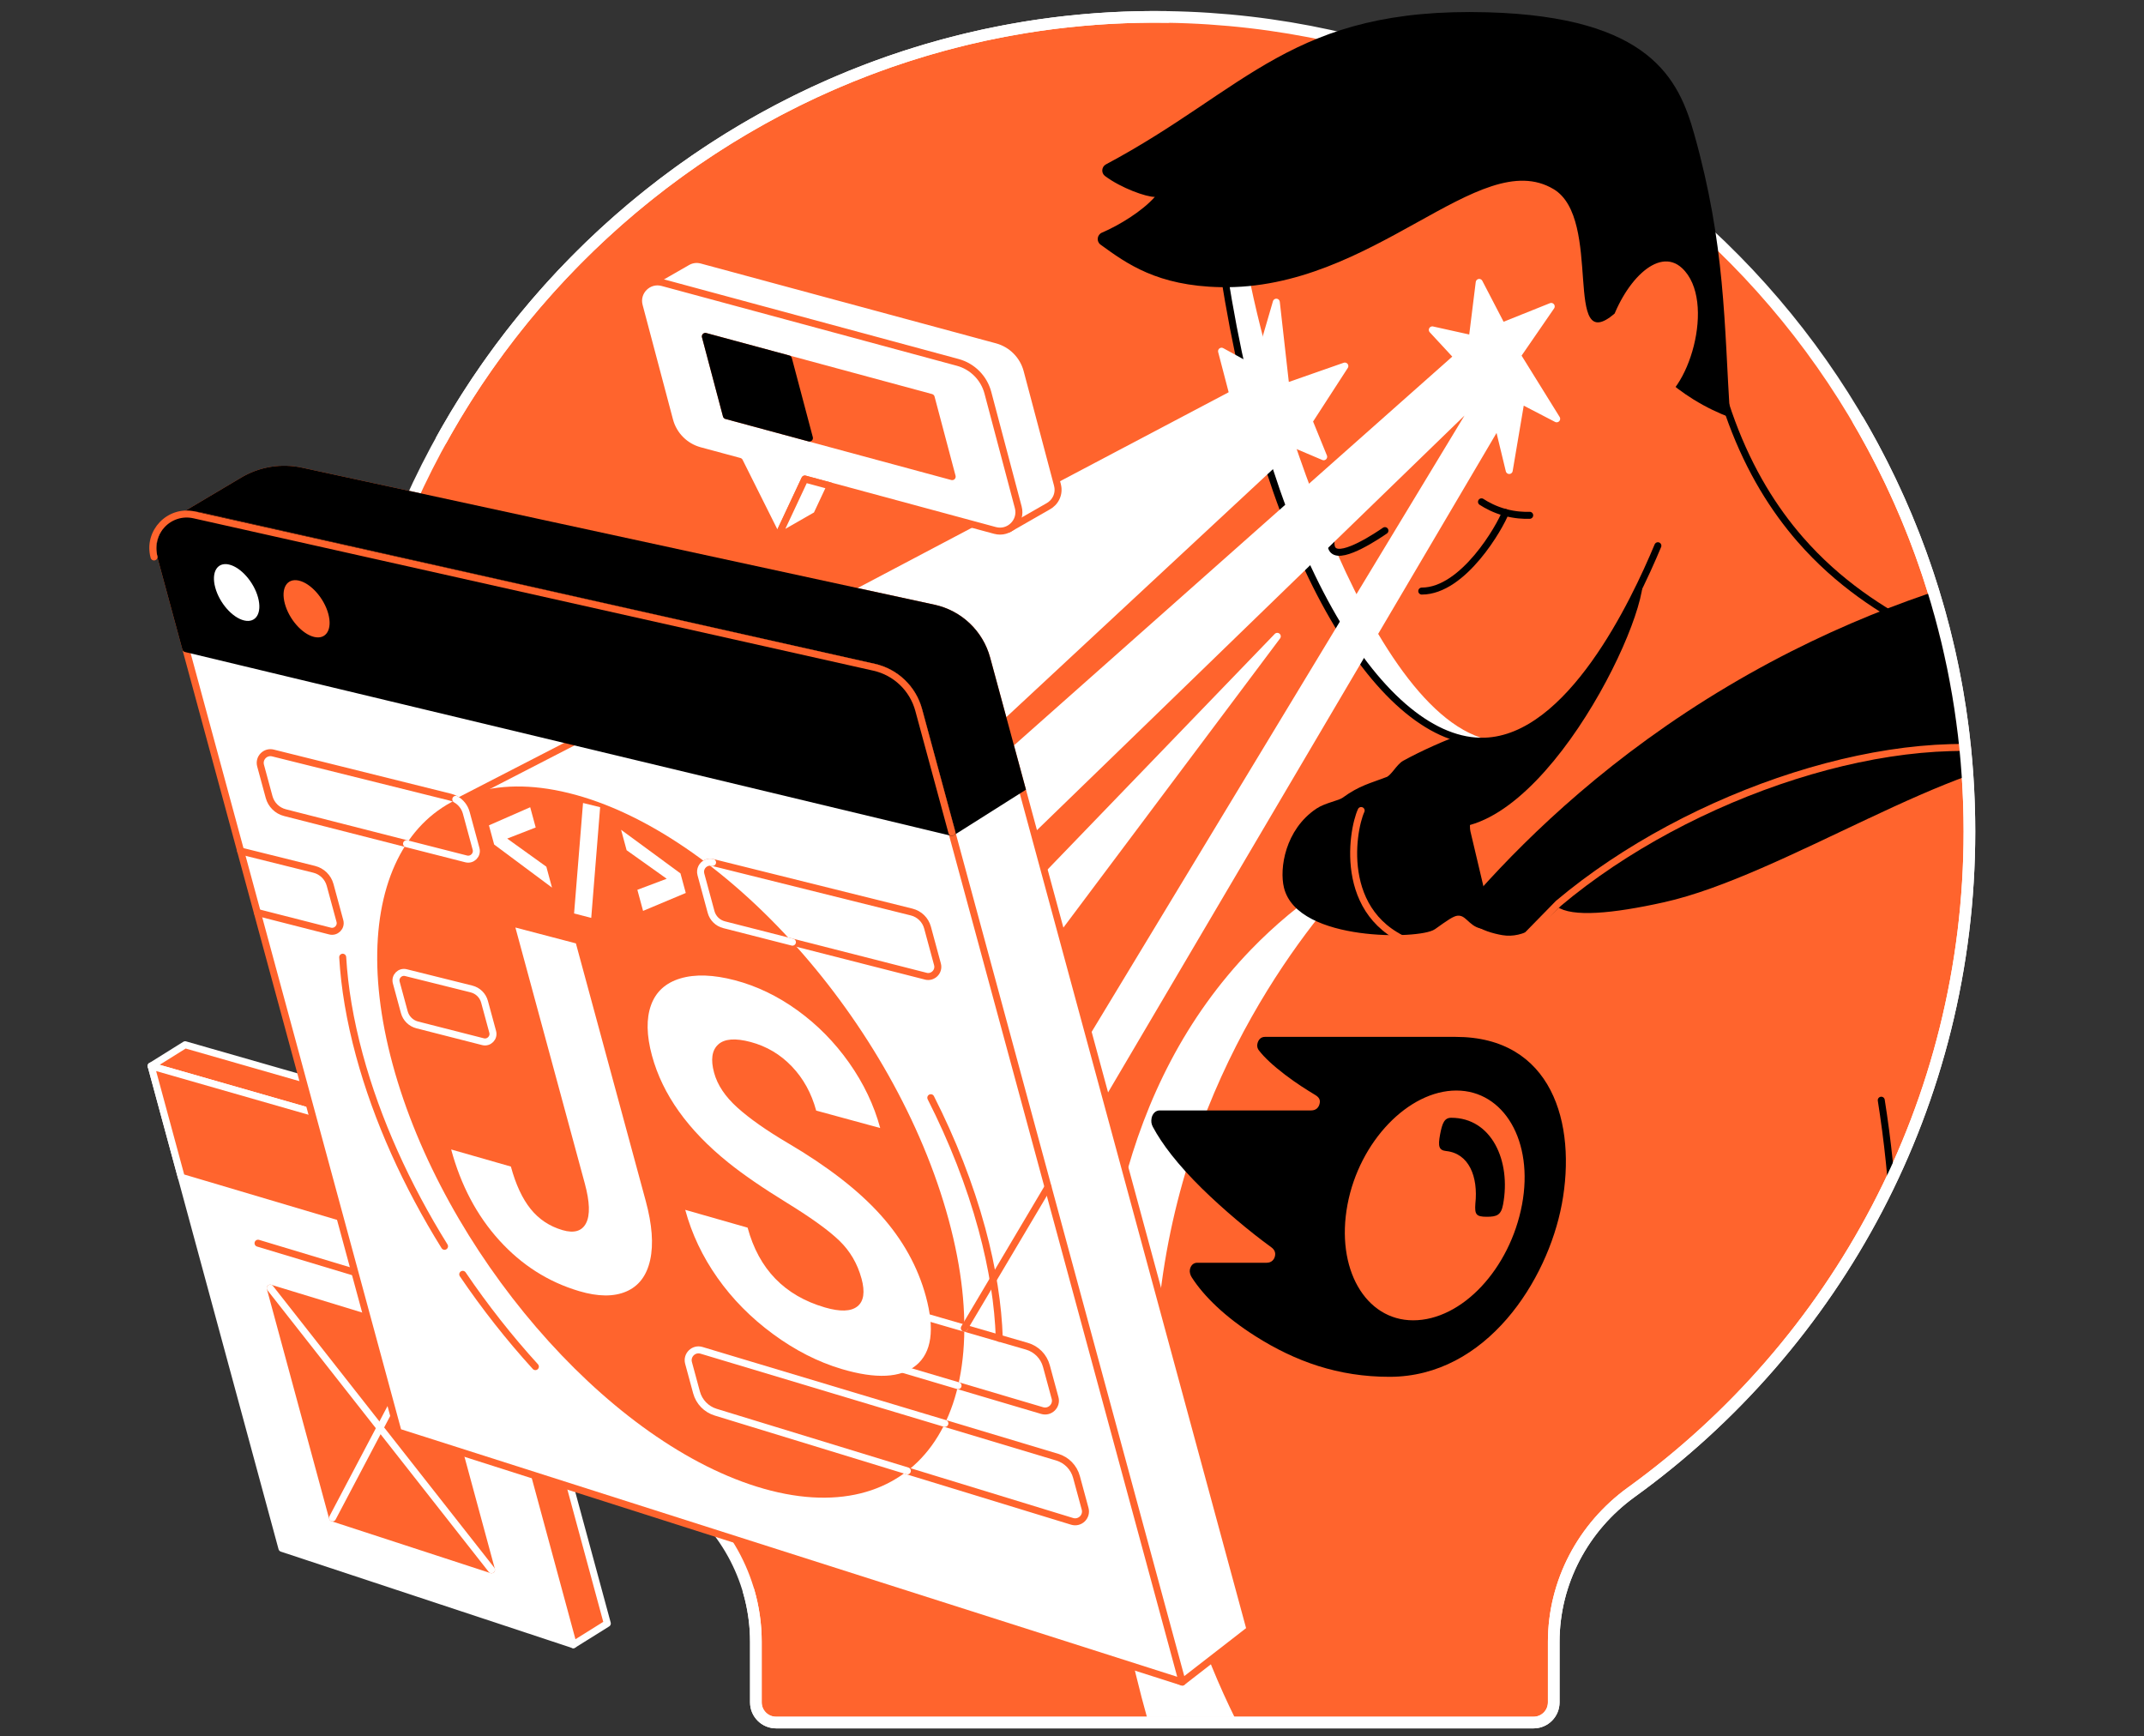 <svg width="368" height="298" viewBox="0 0 368 298" fill="none" xmlns="http://www.w3.org/2000/svg">
<rect x="0" y="0" width="368" height="298" fill="#333333" stroke="none"/>
<g clip-path="url(#clip0_7222_2012)">
<path d="M200.396 2.91C123.725 1.735 59.733 63.577 58.412 140.249C57.588 187.98 80.701 230.341 116.531 256.171C124.78 262.117 129.74 271.597 129.74 281.764V292.162C129.74 294.076 131.294 295.625 133.208 295.625H263.22C265.138 295.625 266.687 294.076 266.687 292.162V281.774C266.687 271.558 271.725 262.079 280.006 256.091C315.155 230.698 338.037 189.389 338.037 142.717C338.037 66.221 276.612 4.077 200.393 2.91" fill="#FF642D"/>
<path d="M200.396 2.91C123.725 1.735 59.733 63.577 58.412 140.249C57.588 187.98 80.701 230.341 116.531 256.171C124.78 262.117 129.74 271.597 129.74 281.764V292.162C129.74 294.076 131.294 295.625 133.208 295.625H263.22C265.138 295.625 266.687 294.076 266.687 292.162V281.774C266.687 271.558 271.725 262.079 280.006 256.091C315.155 230.698 338.037 189.389 338.037 142.717C338.037 66.221 276.612 4.077 200.393 2.91" stroke="white" stroke-width="2" stroke-linecap="round" stroke-linejoin="round"/>
<mask id="mask0_7222_2012" style="mask-type:luminance" maskUnits="userSpaceOnUse" x="11" y="-8" width="328" height="322">
<path d="M200.397 2.91C146.832 2.089 94.918 25.045 70.773 69.306C60.361 88.398 11.438 48.555 11.038 71.662C10.214 119.393 22.562 287.927 58.391 313.757C64.207 317.95 126.526 266.31 128.489 273.017C129.31 275.821 129.741 278.763 129.741 281.76V292.158C129.741 294.072 131.294 295.622 133.208 295.622H263.22C265.138 295.622 266.688 294.072 266.688 292.158V281.771C266.688 271.555 271.725 262.075 280.006 256.087C315.155 230.695 338.037 189.386 338.037 142.713C338.037 111.631 327.895 82.919 310.741 59.7C308.624 56.832 296.332 5.577 294.005 2.885C271.119 -23.612 248.513 7.05 211.675 3.53C207.955 3.176 204.193 2.966 200.393 2.906" fill="white"/>
</mask>
<g mask="url(#mask0_7222_2012)">
<path d="M198.924 224.11C203.155 183.566 225.603 157.472 233.421 149.135C231.791 150.233 230.301 151.169 229.046 151.909C223.64 155.46 219.061 159.344 215.166 163.376C170.453 209.624 195.856 294.026 202.794 310.623L219.829 308.691C210.479 294.279 194.784 263.785 198.924 224.114V224.11Z" fill="white"/>
<path d="M202.794 310.62C195.853 294.023 170.454 209.621 215.166 163.373C219.065 159.341 223.64 155.457 229.046 151.906C237.134 147.155 254.989 134.114 257.197 123.081" stroke="white" stroke-width="1.2" stroke-linecap="round" stroke-linejoin="round"/>
<path d="M273.699 35.138L291.431 41.171C292.56 66.455 299.979 82.228 308.981 92.57C322.216 107.778 338.879 111.256 344.004 116.002" stroke="black" stroke-width="1.2" stroke-linecap="round" stroke-linejoin="round"/>
<path d="M244.033 141.002C261.408 149.139 282.019 109.04 282.019 99.374C272.297 98.842 262.576 98.309 252.858 97.776C254.137 106.267 255.494 114.73 257.194 123.084C256.009 129.009 250.309 135.516 244.033 141.002Z" fill="black"/>
<path d="M259.742 124.911C257.358 123.744 247.153 127.782 241.155 131.078C240.152 131.628 239.248 133.511 238.231 133.904C235.339 135.022 233.652 135.32 230.764 137.416C229.978 137.984 227.678 138.342 226.287 139.274C221.144 142.714 220.208 149.129 220.965 152.204C223.128 161.014 243.686 160.59 245.975 158.963C248.065 157.477 249.183 156.649 250.108 156.558C251.977 156.372 252.461 158.43 254.343 158.777C254.343 158.777 252.85 154.395 254.294 153.343L251.805 142.826C251.23 140.484 252.976 132.091 259.749 124.911H259.742Z" fill="black" stroke="black" stroke-width="1.2" stroke-linecap="round" stroke-linejoin="round"/>
<path d="M267.477 155.044C264.476 158.111 261.366 160.485 257.941 159.896C255.003 159.391 249.429 157.547 254.288 153.34C263.207 143.376 277.128 130.03 296.887 118.282C316.316 106.727 334.385 100.879 347.276 97.773C348.948 108.315 350.624 118.857 352.296 129.399C335.798 129.041 305.676 149.757 285.532 154.248C276.609 156.236 269.826 156.803 267.477 155.04V155.044Z" fill="black" stroke="black" stroke-width="1.2" stroke-linecap="round" stroke-linejoin="round"/>
<path d="M259.406 163.292L267.477 155.043C290.072 136.035 325.673 124.227 349.067 129.57" stroke="#FF642D" stroke-width="1.2" stroke-linecap="round" stroke-linejoin="round"/>
<path d="M210.111 47.03C217.708 96.654 237.575 127.786 254.834 127.204C269.492 126.71 280.49 103.4 284.56 93.66L290.408 60.503L275.129 25.245L244.033 17.346L210.111 47.026V47.03Z" fill="#FF642D"/>
<path d="M213.908 44.871L210.111 47.03C217.708 96.655 237.575 127.786 254.834 127.204C255.269 127.19 255.7 127.155 256.128 127.099C234.501 123.327 217.081 63.816 213.911 44.867L213.908 44.871Z" fill="white"/>
<path d="M189.147 39.92C188.291 40.288 188.148 41.438 188.901 41.985C193.41 45.263 198.626 49.056 209.494 49.284C235.746 49.827 253.916 24.849 266.66 32.459C275.224 37.575 268.104 61.502 277.139 53.817C279.204 57.715 283.277 63.959 290.646 68.538C292.852 69.908 295.001 70.907 296.957 71.647C295.93 55.493 296.15 42.027 290.801 23.015C288.157 13.616 283.281 2.895 255.343 2.11C221.824 1.17 214.101 15.285 189.827 28.21C189.063 28.617 188.971 29.69 189.666 30.209C192.449 32.291 196.768 33.82 198.216 33.792C196.074 36.225 192.13 38.647 189.147 39.923V39.92Z" fill="black"/>
<path d="M275.245 62.515C275.052 61.688 274.961 60.615 276.206 56.426C278.52 48.632 284.56 42.164 288.704 46.01C294.737 51.609 289.728 68.174 283.743 69.352C280.528 69.986 276.15 66.407 275.242 62.515H275.245Z" fill="#FF642D"/>
<path d="M210.111 47.03C217.708 96.654 237.575 127.786 254.834 127.204C269.492 126.709 280.49 103.399 284.56 93.66" stroke="black" stroke-width="1.2" stroke-linecap="round" stroke-linejoin="round"/>
<path d="M322.903 188.818C323.965 195.514 324.803 203.037 325.15 211.276C325.536 220.492 325.231 228.892 324.589 236.29" stroke="black" stroke-width="1.2" stroke-linecap="round" stroke-linejoin="round"/>
<path d="M244.033 101.44C251.213 101.44 257.503 90.34 258.393 87.956" stroke="black" stroke-width="1.2" stroke-linecap="round" stroke-linejoin="round"/>
<path d="M254.287 86.126C255.195 86.715 256.576 87.469 258.392 87.957C260.065 88.405 261.523 88.472 262.561 88.437" stroke="black" stroke-width="1.2" stroke-linecap="round" stroke-linejoin="round"/>
<path d="M212.807 72.279L209.67 60.275L215.661 63.557L219.069 51.861L220.702 66.365L230.831 62.824L224.706 72.279L227.195 78.39L212.807 72.279Z" fill="white" stroke="white" stroke-width="1.2" stroke-linecap="round" stroke-linejoin="round"/>
<path d="M253.275 64.646L245.846 56.615L252.696 58.136L253.895 48.471L257.797 55.977L266.253 52.59L260.451 61.018L267.189 71.875L261.082 68.706L259.045 80.745L256.129 68.689L253.275 64.646Z" fill="white" stroke="white" stroke-width="1.2" stroke-linecap="round" stroke-linejoin="round"/>
<path d="M237.712 91.066C236.59 91.837 230.473 95.985 228.857 94.446C227.531 93.187 229.495 88.374 233.425 82.477" stroke="black" stroke-width="1.2" stroke-linecap="round" stroke-linejoin="round"/>
<path d="M257.986 206.733C257.646 208.549 256.914 208.822 255.178 208.822C253.338 208.822 253.11 208.398 253.232 206.596C253.741 201.927 252.132 197.951 248.219 197.541C246.989 197.404 246.789 196.777 247.181 194.687C247.55 192.734 247.925 191.833 249.085 191.833C256.016 191.823 259.399 199.213 257.986 206.736V206.733ZM268.062 206.733C270.695 192.731 266.334 177.95 249.86 177.95H217.109C216.446 177.95 215.955 178.406 215.808 179.205C215.728 179.64 215.892 180.04 216.082 180.268C217.049 181.523 218.536 182.894 220.59 184.461C222.578 185.968 224.155 186.95 225.751 187.921C226.417 188.321 226.627 188.755 226.518 189.327C226.378 190.08 225.88 190.571 225.056 190.571H199.054C198.279 190.571 197.788 191.223 197.662 191.886C197.554 192.457 197.617 192.903 197.883 193.404C199.44 196.328 202.129 199.858 206.272 203.935C209.901 207.497 214.483 211.361 218.189 214.043C218.809 214.488 218.96 215.014 218.841 215.561C218.704 216.188 218.238 216.714 217.41 216.714H205.501C204.821 216.714 204.365 217.184 204.229 217.913C204.155 218.313 204.306 218.838 204.551 219.214C206.644 222.481 210.311 226.043 215.475 229.31C222.36 233.671 229.709 236.29 238.505 236.29C255.189 236.28 265.622 219.694 268.058 206.733H268.062ZM242.557 226.593C234.371 226.593 229.218 217.741 231.286 206.733C233.33 195.862 241.783 187.157 249.969 187.157C258.155 187.157 263.284 195.872 261.243 206.733C259.175 217.741 250.95 226.593 242.557 226.593Z" fill="black"/>
<path d="M220.954 77.407L166.369 128.164L154.239 112.872L79.45 137.346L213.248 66.753" fill="white"/>
<path d="M220.954 77.407L166.369 128.164L154.239 112.872L79.45 137.346L213.248 66.753" stroke="white" stroke-width="1.2" stroke-linecap="round" stroke-linejoin="round"/>
<path d="M250.26 61.127L166.994 134.976L168.645 139.825L163.029 151.986L178.717 163.271L219.233 109.209L176.347 153.676L171.421 148L254.288 67.654L179.155 191.83L181.925 200.328L259.045 69.425" fill="white"/>
<path d="M250.26 61.127L166.994 134.976L168.645 139.825L163.029 151.986L178.717 163.271L219.233 109.209L176.347 153.676L171.421 148L254.288 67.654L179.155 191.83L181.925 200.328L259.045 69.425" stroke="white" stroke-width="1.2" stroke-linecap="round" stroke-linejoin="round"/>
<path d="M104.24 278.616L98.403 282.262L25.942 182.946L31.779 179.3L81.147 193.456L104.24 278.616Z" fill="#FF642D" stroke="white" stroke-width="1.2" stroke-linecap="round" stroke-linejoin="round"/>
<path d="M98.403 282.261L48.389 265.721L25.942 182.946L75.31 197.102L98.403 282.261Z" fill="white" stroke="white" stroke-width="1.2" stroke-linecap="round" stroke-linejoin="round"/>
<path d="M80.639 216.752L31.123 202.045L25.942 182.946L75.31 197.102L80.639 216.752Z" fill="#FF642D" stroke="white" stroke-width="1.2" stroke-linecap="round" stroke-linejoin="round"/>
<path d="M84.359 269.399L57.076 260.501L46.384 221.068L73.498 229.349L84.359 269.399Z" fill="#FF642D" stroke="#FF642D" stroke-width="1.2" stroke-linecap="round" stroke-linejoin="round"/>
<path d="M44.291 213.359L71.377 221.52" stroke="#FF642D" stroke-width="1.2" stroke-linecap="round" stroke-linejoin="round"/>
<path d="M46.384 221.068L84.359 269.399" stroke="white" stroke-width="1.2" stroke-linecap="round" stroke-linejoin="round"/>
<path d="M181.5 83.217L176.284 63.546C175.611 61.011 173.637 59.027 171.106 58.343L120.43 44.646C119.585 44.418 118.768 44.544 118.088 44.902L118.07 44.909C117.997 44.947 117.926 44.986 117.856 45.032L111.059 48.93L117.078 51.02L121.657 68.285C122.33 70.82 124.303 72.805 126.835 73.488L133.65 75.329L140.174 88.377L144.868 78.361L170.804 85.373L171.768 89.236L173.139 90.775L179.828 86.943C181.111 86.284 181.918 84.798 181.497 83.217H181.5Z" fill="white" stroke="#FF642D" stroke-width="1.2" stroke-linecap="round" stroke-linejoin="round"/>
<path d="M174.776 87.067L169.56 67.395C168.887 64.861 166.913 62.877 164.382 62.193L113.706 48.496C111.294 47.844 109.078 50.049 109.716 52.464L114.933 72.135C115.606 74.67 117.58 76.654 120.111 77.338L126.926 79.178L133.45 92.227L138.144 82.211L170.787 91.035C173.199 91.687 175.415 89.482 174.776 87.067Z" fill="white" stroke="#FF642D" stroke-width="1.2" stroke-linecap="round" stroke-linejoin="round"/>
<path d="M142.512 83.392L140.174 88.377L133.45 92.226L138.144 82.21L142.512 83.392Z" fill="white" stroke="#FF642D" stroke-width="1.2" stroke-linecap="round" stroke-linejoin="round"/>
<path d="M163.432 81.8L124.672 71.325L121.068 57.73L159.828 68.209L163.432 81.8Z" fill="#FF642D" stroke="#FF642D" stroke-width="1.2" stroke-linecap="round" stroke-linejoin="round"/>
<path d="M135.329 61.587L121.068 57.734L124.672 71.326L138.933 75.178L135.329 61.587Z" fill="black" stroke="black" stroke-width="1.2" stroke-linecap="round" stroke-linejoin="round"/>
<path d="M57.076 260.501L73.498 229.349" stroke="white" stroke-width="1.2" stroke-linecap="round" stroke-linejoin="round"/>
<path d="M214.564 279.65L202.931 288.677L79.976 236.735L30.205 89.303L41.725 82.47C44.733 80.686 48.301 80.107 51.72 80.847L160.276 104.364C164.683 105.317 168.192 108.651 169.374 113.002L214.564 279.65Z" fill="white" stroke="#FF642D" stroke-width="1.2" stroke-linecap="round" stroke-linejoin="round"/>
<path d="M169.37 113.006C168.189 108.651 164.683 105.321 160.273 104.367L51.72 80.847C48.301 80.107 44.733 80.686 41.725 82.47L30.205 89.303L46.559 137.753L155.214 149.368L163.383 142.85L175.404 135.253L169.37 113.009V113.006Z" fill="black" stroke="black" stroke-width="1.2" stroke-miterlimit="10"/>
<path d="M202.932 288.678L68.344 245.763L27.67 95.778C26.52 91.54 30.292 87.6 34.577 88.564L150.036 114.517C153.745 115.351 156.69 118.17 157.686 121.841L202.928 288.678H202.932Z" fill="white"/>
<path d="M99.086 127.008L79.008 137.35" stroke="#FF642D" stroke-width="1.2" stroke-linecap="round" stroke-linejoin="round"/>
<path d="M162.829 209.327C172.01 243.182 156.886 263.575 129.86 255.126C103.693 246.944 76.057 214.61 67.397 182.669C58.738 150.731 71.927 129.798 97.582 136.094C124.079 142.597 153.647 175.471 162.829 209.327Z" fill="#FF642D"/>
<path d="M91.893 234.541C87.43 229.64 83.233 224.311 79.426 218.702" stroke="#FF642D" stroke-width="1.2" stroke-linecap="round" stroke-linejoin="round"/>
<path d="M159.765 188.391C163.471 195.7 166.464 203.29 168.536 210.922C170.37 217.689 171.338 223.971 171.52 229.678" stroke="#FF642D" stroke-width="1.2" stroke-linecap="round" stroke-linejoin="round"/>
<path d="M76.299 213.889C69.816 203.466 64.712 192.247 61.683 181.071C60.063 175.1 59.127 169.477 58.822 164.278" stroke="#FF642D" stroke-width="1.2" stroke-linecap="round" stroke-linejoin="round"/>
<path d="M80.011 147.404L48.908 139.467C47.586 139.13 46.549 138.107 46.191 136.792L44.726 131.39C44.375 130.096 45.542 128.904 46.843 129.226L77.294 136.806C78.627 137.139 79.671 138.163 80.032 139.488L81.712 145.676C81.992 146.713 81.053 147.667 80.011 147.4V147.404Z" stroke="#FF642D" stroke-width="1.2" stroke-linecap="round" stroke-linejoin="round"/>
<path d="M41.304 146.051L53.925 149.192C55.257 149.525 56.302 150.549 56.663 151.874L58.342 158.062C58.623 159.099 57.683 160.053 56.642 159.786L44.168 156.603" stroke="#FF642D" stroke-width="1.2" stroke-linecap="round" stroke-linejoin="round"/>
<path d="M80.929 169.729L69.669 166.924C68.656 166.672 67.741 167.604 68.014 168.614L69.395 173.708C69.686 174.784 70.535 175.619 71.615 175.896L82.907 178.777C83.923 179.037 84.842 178.104 84.568 177.091L83.166 171.924C82.872 170.84 82.016 170.002 80.929 169.732V169.729Z" stroke="white" stroke-width="1.2" stroke-linecap="round" stroke-linejoin="round"/>
<path d="M158.898 167.531L124.278 158.7C123.192 158.423 122.34 157.585 122.049 156.502L120.303 150.058C119.97 148.834 121.078 147.706 122.305 148.014L156.476 156.523C157.801 156.852 158.846 157.872 159.203 159.194L160.91 165.494C161.243 166.721 160.129 167.85 158.898 167.538V167.531Z" stroke="#FF642D" stroke-width="1.2" stroke-linecap="round" stroke-linejoin="round"/>
<path d="M78.234 137.181C79.106 137.672 79.762 138.496 80.032 139.492L81.711 145.679C81.992 146.717 81.052 147.671 80.011 147.404L69.781 144.796" stroke="white" stroke-width="1.2" stroke-linecap="round" stroke-linejoin="round"/>
<path d="M136.012 161.694L124.279 158.7C123.192 158.423 122.34 157.585 122.049 156.502L120.303 150.058C120.072 149.21 120.534 148.403 121.253 148.095C121.569 147.958 121.93 147.92 122.305 148.014" stroke="white" stroke-width="1.2" stroke-linecap="round" stroke-linejoin="round"/>
<path d="M181.094 239.918C181.458 241.257 180.21 242.477 178.878 242.085L150.597 233.713L142.323 231.262L139.361 220.342L157.251 225.53L176.263 231.041C177.896 231.515 179.162 232.805 179.607 234.446L181.09 239.915L181.094 239.918Z" stroke="#FF642D" stroke-width="1.2" stroke-linecap="round" stroke-linejoin="round"/>
<path d="M151.27 223.796L157.251 225.531L165.518 227.929" stroke="white" stroke-width="1.2" stroke-linecap="round" stroke-linejoin="round"/>
<path d="M164.441 237.811L150.597 233.713L142.323 231.262" stroke="white" stroke-width="1.2" stroke-linecap="round" stroke-linejoin="round"/>
<path d="M83.923 141.644L91.005 138.538L91.948 142.012L87.058 143.916L93.775 148.743L94.746 152.33L84.817 144.936L83.923 141.644Z" fill="white"/>
<path d="M98.536 156.772L100.071 137.809L103.009 138.531L101.481 157.529L98.536 156.768V156.772Z" fill="white"/>
<path d="M110.378 156.33L109.397 152.709L114.434 150.812L107.553 145.914L106.603 142.405L116.797 149.893L117.709 153.252L110.378 156.327V156.33Z" fill="white"/>
<path d="M120.258 241.57L184.018 261.094C185.354 261.504 186.616 260.28 186.251 258.934L184.768 253.469C184.326 251.842 183.078 250.562 181.466 250.078L117.345 230.828L120.258 241.57Z" stroke="#FF642D" stroke-width="1.2" stroke-linecap="round" stroke-linejoin="round"/>
<path d="M162.183 244.287L120.405 231.743C119.073 231.343 117.818 232.563 118.182 233.906L119.556 238.972C119.995 240.588 121.232 241.864 122.831 242.355L155.74 252.434" stroke="white" stroke-width="1.2" stroke-linecap="round" stroke-linejoin="round"/>
<path d="M88.46 159.18L98.848 161.904L110.834 206.105C111.935 210.168 112.191 213.548 111.595 216.24C111.002 218.929 109.628 220.735 107.482 221.653C105.34 222.572 102.644 222.544 99.394 221.58C94.097 220.009 89.533 217.099 85.687 212.854C81.855 208.626 79.106 203.434 77.438 197.271L87.689 200.205C88.527 203.29 89.655 205.716 91.082 207.487C92.509 209.257 94.332 210.466 96.558 211.115C98.536 211.69 99.882 211.294 100.593 209.923C101.305 208.552 101.235 206.281 100.376 203.111L88.463 159.177L88.46 159.18Z" fill="white"/>
<path d="M147.866 219.417C147.179 216.882 145.921 214.726 144.094 212.952C142.271 211.182 139.267 209.015 135.098 206.449C130.947 203.897 127.592 201.597 125.033 199.539C118.078 193.951 113.716 187.837 111.907 181.165C110.968 177.698 110.912 174.816 111.739 172.517C112.566 170.21 114.246 168.678 116.773 167.92C119.312 167.16 122.432 167.261 126.137 168.232C129.885 169.214 133.464 170.932 136.876 173.396C140.297 175.868 143.253 178.866 145.742 182.392C148.234 185.926 150.015 189.66 151.081 193.593L140.09 190.599C139.281 187.616 137.889 185.088 135.915 183.023C133.945 180.962 131.589 179.563 128.847 178.83C126.211 178.126 124.353 178.27 123.273 179.255C122.193 180.24 121.958 181.856 122.568 184.1C123.136 186.2 124.465 188.191 126.558 190.077C128.655 191.967 131.54 193.996 135.221 196.167C142.036 200.174 147.354 204.289 151.141 208.503C154.941 212.731 157.539 217.401 158.924 222.506C160.463 228.181 159.905 232.115 157.255 234.306C154.615 236.487 150.348 236.697 144.466 234.951C140.406 233.745 136.479 231.743 132.679 228.949C128.896 226.166 125.72 222.951 123.147 219.301C120.581 215.659 118.737 211.771 117.615 207.634L128.321 210.691C130.25 217.808 134.663 222.369 141.601 224.388C144.192 225.142 146.043 225.086 147.151 224.213C148.262 223.34 148.501 221.738 147.87 219.41L147.866 219.417Z" fill="white"/>
<path d="M179.887 203.707L165.517 227.929" stroke="#FF642D" stroke-width="1.2" stroke-linecap="round" stroke-linejoin="round"/>
<path d="M202.932 288.678L68.344 245.763L27.67 95.778C26.52 91.54 30.292 87.6 34.577 88.564L150.036 114.517C153.745 115.351 156.69 118.17 157.686 121.841L163.383 142.851L202.928 288.681L202.932 288.678Z" stroke="#FF642D" stroke-width="1.2" stroke-linecap="round" stroke-linejoin="round"/>
<path d="M163.386 142.851L31.884 111.313L27.67 95.778C26.52 91.54 30.292 87.6 34.577 88.564L150.036 114.517C153.745 115.351 156.69 118.17 157.686 121.841L163.383 142.851H163.386Z" fill="black" stroke="black" stroke-width="1.2" stroke-linecap="round" stroke-linejoin="round"/>
<path d="M44.291 102.541C45.013 105.199 43.944 106.962 41.911 106.485C39.884 106.008 37.662 103.481 36.946 100.834C36.228 98.19 37.286 96.42 39.309 96.886C41.339 97.353 43.572 99.884 44.291 102.541Z" fill="white"/>
<path d="M56.351 105.346C57.077 108.024 55.99 109.798 53.925 109.314C51.867 108.83 49.616 106.278 48.894 103.614C48.172 100.949 49.248 99.172 51.303 99.642C53.364 100.115 55.625 102.667 56.351 105.346Z" fill="#FF642D"/>
<path d="M26.436 95.582C25.286 91.344 29.058 87.403 33.342 88.367L150.036 114.517C153.745 115.351 156.69 118.17 157.685 121.84L163.382 142.851" stroke="#FF642D" stroke-width="1.2" stroke-linecap="round" stroke-linejoin="round"/>
<path d="M244.362 162.511C229.323 158.539 232.012 142.633 233.631 139.103" stroke="#FF642D" stroke-width="1.2" stroke-linecap="round" stroke-linejoin="round"/>
</g>
<path d="M128.489 273.02C129.309 275.825 129.74 278.766 129.74 281.763V292.162C129.74 294.076 131.293 295.625 133.208 295.625H263.22C265.137 295.625 266.687 294.076 266.687 292.162V281.774C266.687 271.558 271.725 262.078 280.005 256.091C315.155 230.698 338.037 189.389 338.037 142.717C338.037 116.998 331.092 92.9 318.976 72.194" stroke="white" stroke-width="2" stroke-linecap="round" stroke-linejoin="round"/>
<path d="M200.397 2.91C147.161 2.096 100.043 31.657 75.766 75.469" stroke="white" stroke-width="2" stroke-linecap="round" stroke-linejoin="round"/>
</g>
<defs>
<clipPath id="clip0_7222_2012">
<rect width="368" height="297.99" fill="white"/>
</clipPath>
</defs>
</svg>

